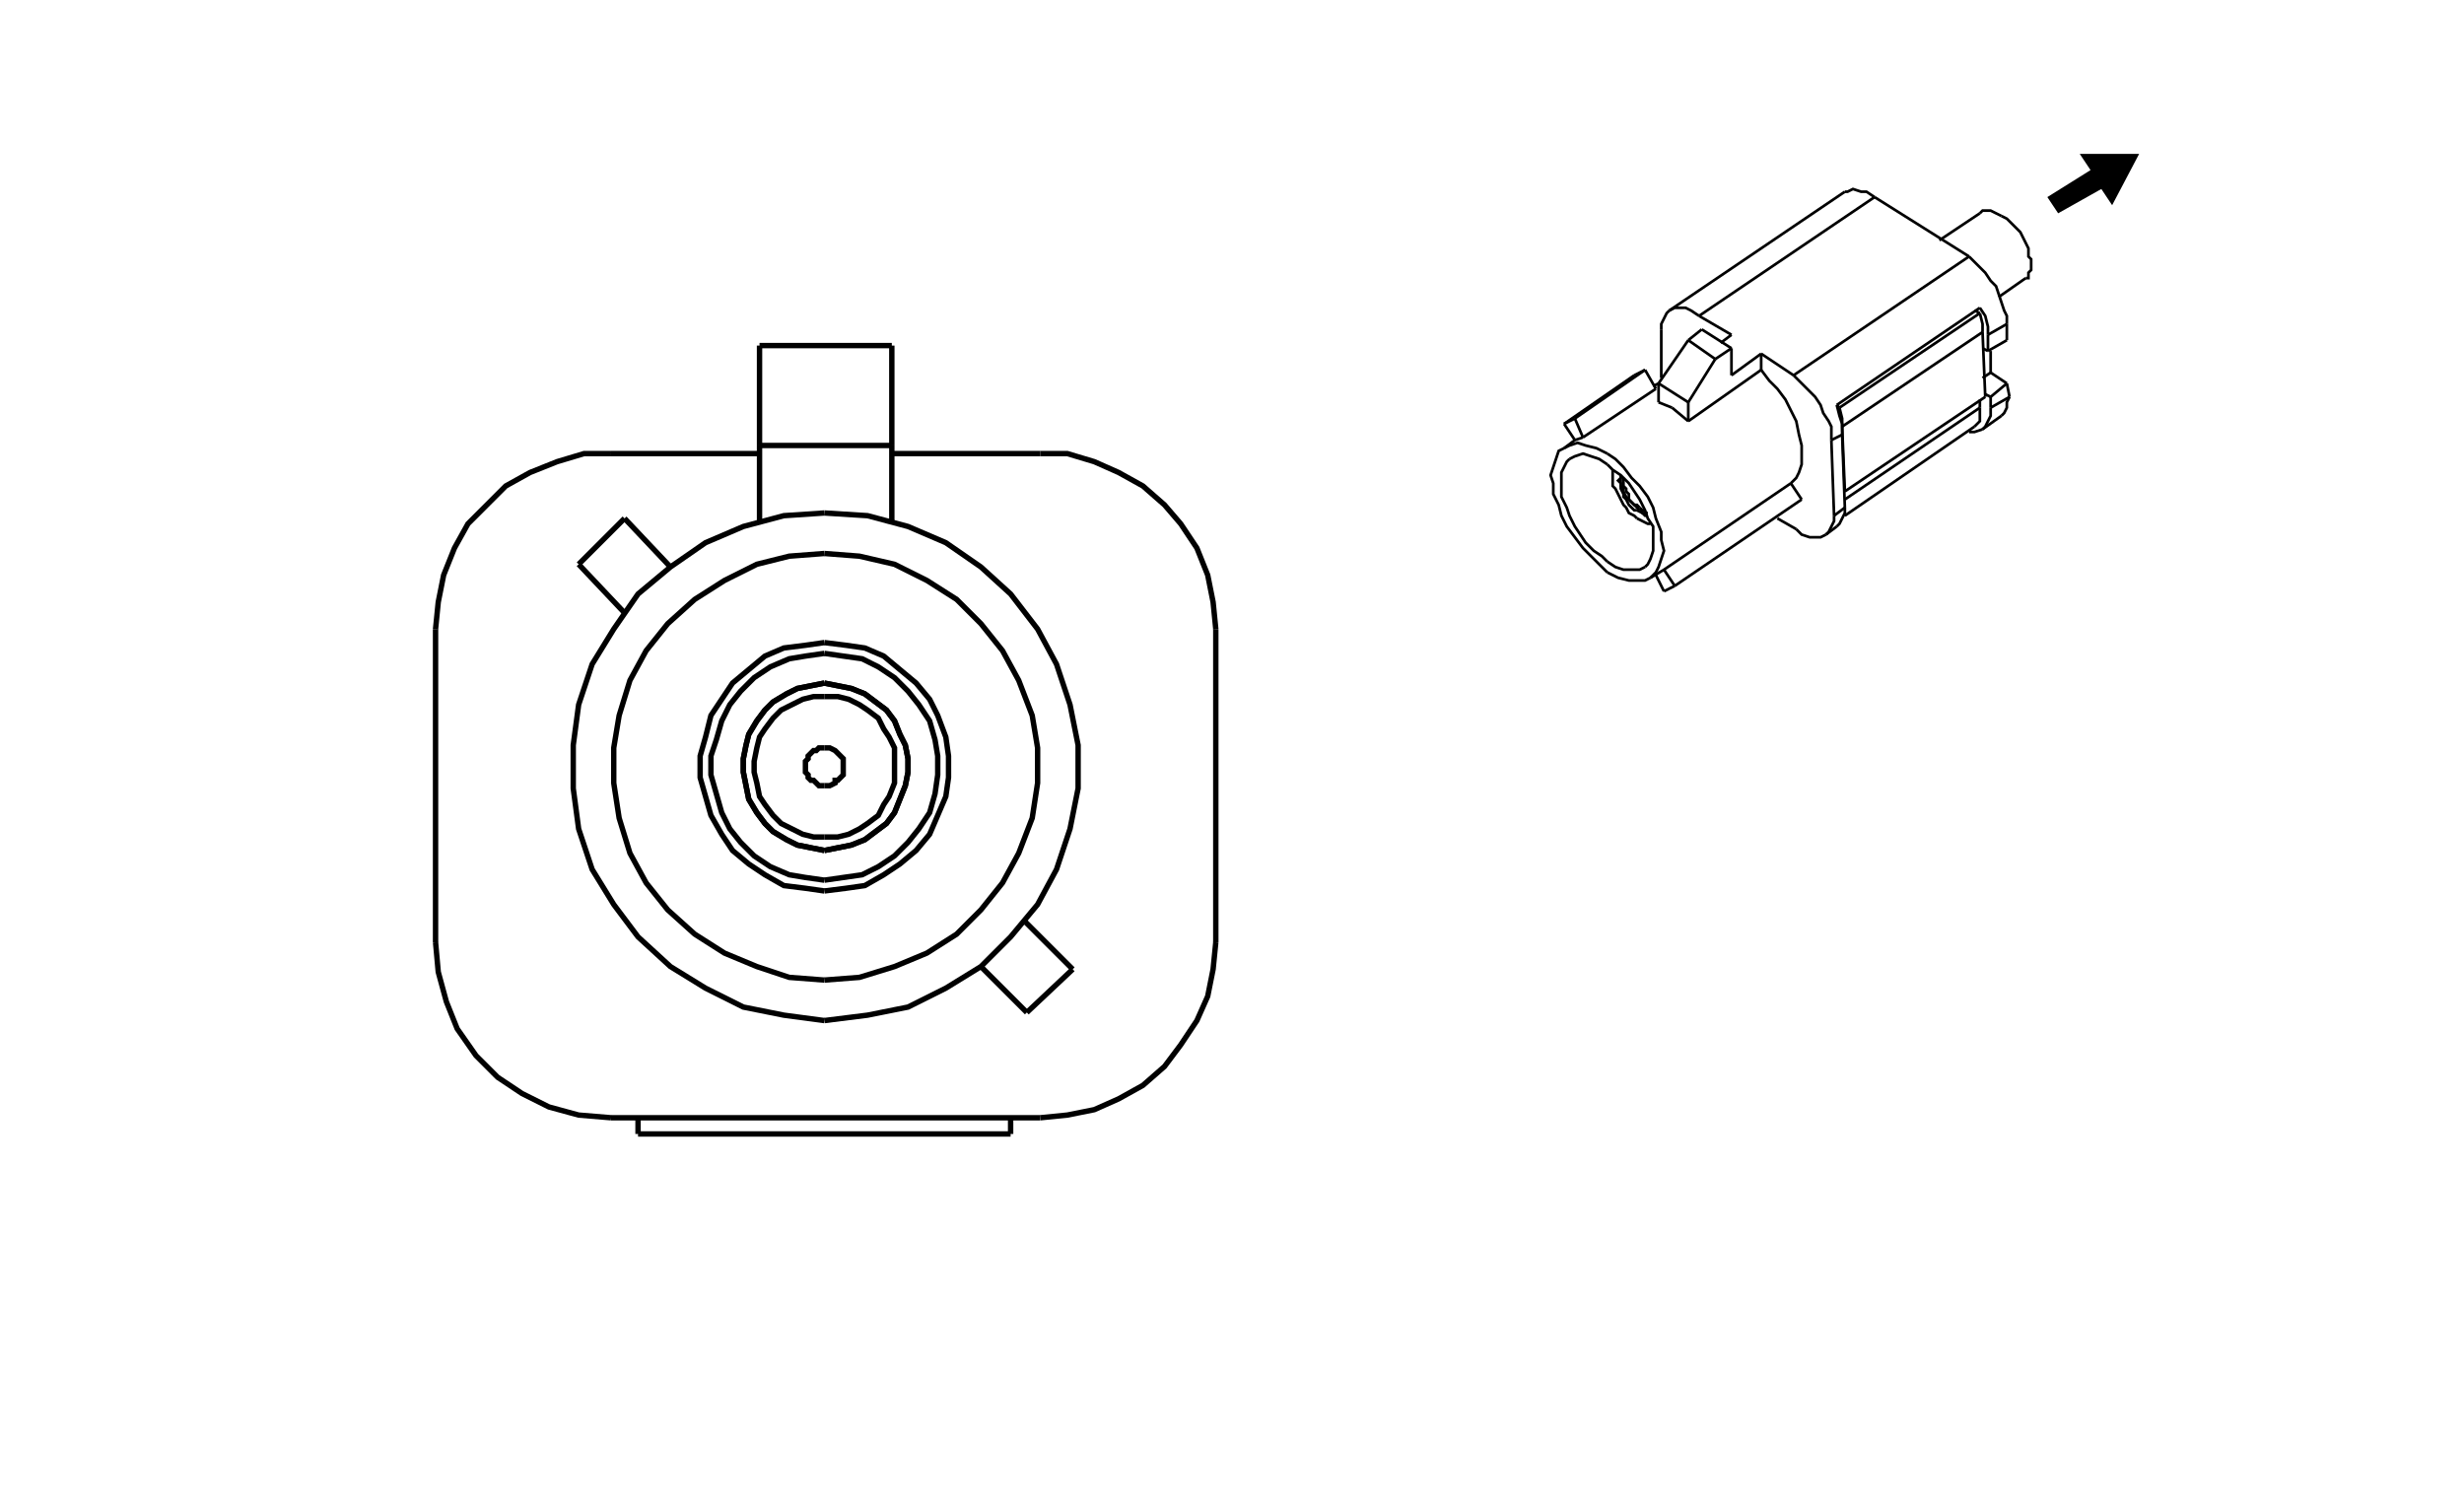 <?xml version="1.0" encoding="UTF-8"?><svg xmlns="http://www.w3.org/2000/svg" xmlns:xlink="http://www.w3.org/1999/xlink" xmlns:ev="http://www.w3.org/2001/xml-events" xmlns:webcgm="http://www.w3.org/Graphics/WebCGM" contentScriptType="text/ecmascript" zoomAndPan="magnify" baseProfile="full" contentStyleType="text/css" version="1.1" width="720.0" preserveAspectRatio="xMidYMid meet" viewBox="0 0 912 559" height="441.0" class="page01">
<title>M:\Exchange\GM SVG Conversion Data\CEV SVGs\2871877.svg</title>
<desc>SDI CGM SVG Version 1.68 Date:2018-12-11 14:36:07</desc>
<style type="text/css" xml:space="preserve">
<![CDATA[
.aps-region:hover 
{
  stroke: red;
  fill: red;
  opacity: 0.5;
} 
.aps:hover *
{
  stroke: red !important;
  opacity: 0.5;
}
.aps:hover polygon
{
  stroke: red !important;
  fill: red;
  opacity: 0.5;
} 
]]>
</style>


<rect x="0" width="912" height="559" y="0" style="fill: #FFFFFF"/>
<polyline style="fill: none; stroke: #000000; stroke-width: 1px;" points="611,214 616,211 "/>
<polyline style="fill: none; stroke: #000000; stroke-width: 1px;" points="583,163 579,166 "/>
<polyline style="fill: none; stroke: #000000; stroke-width: 1px;" points="614,142 612,143 "/>
<polyline style="fill: none; stroke: #000000; stroke-width: 1px;" points="676,198 680,195 "/>
<polyline style="fill: none; stroke: #000000; stroke-width: 1px;" points="683,71 618,115 "/>
<polyline style="fill: none; stroke: #000000; stroke-width: 1px;" points="683,191 731,158 "/>
<polyline style="fill: none; stroke: #000000; stroke-width: 1px;" points="740,110 750,103 "/>
<polyline style="fill: none; stroke: #000000; stroke-width: 1px;" points="733,79 718,89 "/>
<polyline style="fill: none; stroke: #000000; stroke-width: 1px;" points="734,159 741,154 "/>
<polyline style="fill: none; stroke: #000000; stroke-width: 1px;" points="611,214 609,215 606,215 603,215 599,214 595,212 "/>
<polyline style="fill: none; stroke: #000000; stroke-width: 1px;" points="616,211 616,211 "/>
<polyline style="fill: none; stroke: #000000; stroke-width: 1px;" points="595,168 598,170 601,173 604,177 607,180 610,184 612,188 613,192 615,197 615,200 616,204 615,207 614,210 613,212 611,214 "/>
<polyline style="fill: none; stroke: #000000; stroke-width: 1px;" points="619,151 625,156 "/>
<polyline style="fill: none; stroke: #000000; stroke-width: 1px;" points="625,156 652,137 "/>
<polyline style="fill: none; stroke: #000000; stroke-width: 1px;" points="652,137 655,141 658,144 661,148 663,152 665,156 666,161 667,165 667,168 667,172 666,175 665,177 663,179 "/>
<polyline style="fill: none; stroke: #000000; stroke-width: 1px;" points="616,211 663,179 "/>
<polyline style="fill: none; stroke: #000000; stroke-width: 1px;" points="595,172 592,170 589,169 586,168 583,169 581,170 "/>
<polyline style="fill: none; stroke: #000000; stroke-width: 1px;" points="595,172 597,174 600,176 603,179 605,182 607,185 609,189 610,192 612,195 612,199 612,202 612,204 611,207 610,209 609,210 "/>
<polyline style="fill: none; stroke: #000000; stroke-width: 1px;" points="595,168 591,166 587,165 584,164 581,165 579,166 "/>
<polyline style="fill: none; stroke: #000000; stroke-width: 1px;" points="609,210 607,211 604,211 601,211 598,210 595,208 "/>
<polyline style="fill: none; stroke: #000000; stroke-width: 1px;" points="583,163 586,162 "/>
<polyline style="fill: none; stroke: #000000; stroke-width: 1px;" points="579,166 577,167 576,170 575,173 574,176 575,179 575,183 577,187 578,191 580,195 583,199 586,203 589,206 592,209 595,212 "/>
<polyline style="fill: none; stroke: #000000; stroke-width: 1px;" points="586,162 613,144 "/>
<polyline style="fill: none; stroke: #000000; stroke-width: 1px;" points="614,149 619,151 "/>
<polyline style="fill: none; stroke: #000000; stroke-width: 1px;" points="625,126 614,142 "/>
<polyline style="fill: none; stroke: #000000; stroke-width: 1px;" points="625,126 635,133 "/>
<polyline style="fill: none; stroke: #000000; stroke-width: 1px;" points="635,133 625,149 "/>
<polyline style="fill: none; stroke: #000000; stroke-width: 1px;" points="614,142 625,149 "/>
<polyline style="fill: none; stroke: #000000; stroke-width: 1px;" points="625,149 625,156 "/>
<polyline style="fill: none; stroke: #000000; stroke-width: 1px;" points="641,129 635,133 "/>
<polyline style="fill: none; stroke: #000000; stroke-width: 1px;" points="641,139 641,129 "/>
<polyline style="fill: none; stroke: #000000; stroke-width: 1px;" points="652,131 641,139 "/>
<polyline style="fill: none; stroke: #000000; stroke-width: 1px;" points="652,131 652,137 "/>
<polyline style="fill: none; stroke: #000000; stroke-width: 1px;" points="581,170 580,171 579,173 578,175 578,178 578,181 578,184 580,188 581,191 583,195 585,198 587,201 590,204 593,206 595,208 "/>
<polyline style="fill: none; stroke: #000000; stroke-width: 1px;" points="614,142 614,149 "/>
<polyline style="fill: none; stroke: #000000; stroke-width: 1px;" points="630,122 641,129 "/>
<polyline style="fill: none; stroke: #000000; stroke-width: 1px;" points="630,122 625,126 "/>
<polyline style="fill: none; stroke: #000000; stroke-width: 1px;" points="736,124 736,121 735,117 733,114 "/>
<polyline style="fill: none; stroke: #000000; stroke-width: 1px;" points="733,114 680,150 "/>
<polyline style="fill: none; stroke: #000000; stroke-width: 1px;" points="682,161 682,157 681,154 680,150 "/>
<polyline style="fill: none; stroke: #000000; stroke-width: 1px;" points="682,161 678,163 "/>
<polyline style="fill: none; stroke: #000000; stroke-width: 1px;" points="678,163 678,161 678,158 677,156 675,153 674,150 672,147 670,145 668,143 666,141 664,139 "/>
<polyline style="fill: none; stroke: #000000; stroke-width: 1px;" points="729,95 664,139 "/>
<polyline style="fill: none; stroke: #000000; stroke-width: 1px;" points="743,120 743,117 742,115 741,112 740,109 739,106 737,104 735,101 733,99 731,97 729,95 "/>
<polyline style="fill: none; stroke: #000000; stroke-width: 1px;" points="743,120 736,124 "/>
<polyline style="fill: none; stroke: #000000; stroke-width: 1px;" points="667,185 663,179 "/>
<polyline style="fill: none; stroke: #000000; stroke-width: 1px;" points="664,139 652,131 "/>
<polyline style="fill: none; stroke: #000000; stroke-width: 1px;" points="679,191 678,163 "/>
<polyline style="fill: none; stroke: #000000; stroke-width: 1px;" points="665,196 667,198 670,199 672,199 674,199 676,198 "/>
<polyline style="fill: none; stroke: #000000; stroke-width: 1px;" points="658,192 665,196 "/>
<polyline style="fill: none; stroke: #000000; stroke-width: 1px;" points="615,122 615,140 "/>
<polyline style="fill: none; stroke: #000000; stroke-width: 1px;" points="629,117 626,115 624,114 622,114 620,114 618,115 "/>
<polyline style="fill: none; stroke: #000000; stroke-width: 1px;" points="641,124 629,117 "/>
<polyline style="fill: none; stroke: #000000; stroke-width: 1px;" points="611,194 610,194 608,193 606,192 "/>
<polyline style="fill: none; stroke: #000000; stroke-width: 1px;" points="694,73 629,117 "/>
<polyline style="fill: none; stroke: #000000; stroke-width: 1px;" points="729,95 694,73 "/>
<polyline style="fill: none; stroke: #000000; stroke-width: 1px;" points="641,124 637,127 "/>
<polyline style="fill: none; stroke: #000000; stroke-width: 1px;" points="586,162 583,155 "/>
<polyline style="fill: none; stroke: #000000; stroke-width: 1px;" points="583,155 609,137 "/>
<polyline style="fill: none; stroke: #000000; stroke-width: 1px;" points="613,144 609,137 "/>
<polyline style="fill: none; stroke: #000000; stroke-width: 1px;" points="579,157 583,163 "/>
<polyline style="fill: none; stroke: #000000; stroke-width: 1px;" points="583,155 579,157 "/>
<polyline style="fill: none; stroke: #000000; stroke-width: 1px;" points="579,157 605,139 "/>
<polyline style="fill: none; stroke: #000000; stroke-width: 1px;" points="609,137 605,139 "/>
<polyline style="fill: none; stroke: #000000; stroke-width: 1px;" points="610,191 609,191 608,190 606,189 "/>
<polyline style="fill: none; stroke: #000000; stroke-width: 1px;" points="610,190 608,190 607,189 "/>
<polyline style="fill: none; stroke: #000000; stroke-width: 1px;" points="597,174 597,175 597,176 597,178 597,180 598,181 599,183 600,185 601,187 602,188 603,190 605,191 606,192 "/>
<polyline style="fill: none; stroke: #000000; stroke-width: 1px;" points="609,189 608,189 607,188 "/>
<polyline style="fill: none; stroke: #000000; stroke-width: 1px;" points="620,217 616,211 "/>
<polyline style="fill: none; stroke: #000000; stroke-width: 1px;" points="616,219 620,217 "/>
<polyline style="fill: none; stroke: #000000; stroke-width: 1px;" points="613,213 616,219 "/>
<polyline style="fill: none; stroke: #000000; stroke-width: 1px;" points="620,217 667,185 "/>
<polyline style="fill: none; stroke: #000000; stroke-width: 1px;" points="600,176 600,177 600,178 600,180 601,181 601,182 602,184 603,185 604,186 605,187 606,188 607,189 "/>
<polyline style="fill: none; stroke: #000000; stroke-width: 1px;" points="600,176 600,177 599,178 600,179 600,180 600,181 601,183 601,184 602,185 603,187 604,188 605,189 606,189 "/>
<polyline style="fill: none; stroke: #000000; stroke-width: 1px;" points="682,158 682,155 681,151 "/>
<polyline style="fill: none; stroke: #000000; stroke-width: 1px;" points="681,151 733,116 "/>
<polyline style="fill: none; stroke: #000000; stroke-width: 1px;" points="734,123 734,120 733,116 "/>
<polyline style="fill: none; stroke: #000000; stroke-width: 1px;" points="682,158 734,123 "/>
<polyline style="fill: none; stroke: #000000; stroke-width: 1px;" points="681,151 680,150 "/>
<polyline style="fill: none; stroke: #000000; stroke-width: 1px;" points="683,182 682,158 "/>
<polyline style="fill: none; stroke: #000000; stroke-width: 1px;" points="683,182 683,182 "/>
<polyline style="fill: none; stroke: #000000; stroke-width: 1px;" points="733,116 731,115 "/>
<polyline style="fill: none; stroke: #000000; stroke-width: 1px;" points="601,177 601,178 601,179 601,180 602,181 602,182 603,183 603,185 604,186 605,187 606,187 607,188 "/>
<polyline style="fill: none; stroke: #000000; stroke-width: 1px;" points="683,188 679,191 "/>
<polyline style="fill: none; stroke: #000000; stroke-width: 1px;" points="683,188 682,161 "/>
<polyline style="fill: none; stroke: #000000; stroke-width: 1px;" points="737,138 737,130 "/>
<polyline style="fill: none; stroke: #000000; stroke-width: 1px;" points="737,138 734,140 "/>
<polyline style="fill: none; stroke: #000000; stroke-width: 1px;" points="735,147 734,123 "/>
<polyline style="fill: none; stroke: #000000; stroke-width: 1px;" points="683,182 735,147 "/>
<polyline style="fill: none; stroke: #000000; stroke-width: 1px;" points="680,195 681,194 682,192 683,190 683,188 "/>
<polyline style="fill: none; stroke: #000000; stroke-width: 1px;" points="676,198 677,197 678,195 679,193 679,191 "/>
<polyline style="fill: none; stroke: #000000; stroke-width: 1px;" points="618,115 617,116 616,118 615,120 615,122 "/>
<polyline style="fill: none; stroke: #000000; stroke-width: 1px;" points="694,73 691,71 689,71 686,70 684,71 683,71 "/>
<polyline style="fill: none; stroke: #000000; stroke-width: 1px;" points="733,151 733,148 "/>
<polyline style="fill: none; stroke: #000000; stroke-width: 1px;" points="683,185 733,151 "/>
<polyline style="fill: none; stroke: #000000; stroke-width: 1px;" points="731,158 732,157 733,156 733,154 733,151 "/>
<polyline style="fill: none; stroke: #000000; stroke-width: 1px;" points="734,129 736,130 "/>
<polyline style="fill: none; stroke: #000000; stroke-width: 1px;" points="736,130 736,124 "/>
<polyline style="fill: none; stroke: #000000; stroke-width: 1px;" points="743,126 736,130 "/>
<polyline style="fill: none; stroke: #000000; stroke-width: 1px;" points="743,126 743,120 "/>
<polyline style="fill: none; stroke: #000000; stroke-width: 1px;" points="741,80 743,81 745,83 746,84 748,86 749,88 750,90 751,92 751,95 752,96 752,98 752,100 751,101 751,103 750,103 "/>
<polyline style="fill: none; stroke: #000000; stroke-width: 1px;" points="741,80 739,79 737,78 736,78 734,78 733,79 "/>
<polyline style="fill: none; stroke: #000000; stroke-width: 1px;" points="737,147 735,146 "/>
<polyline style="fill: none; stroke: #000000; stroke-width: 1px;" points="743,142 737,147 "/>
<polyline style="fill: none; stroke: #000000; stroke-width: 1px;" points="743,142 737,138 "/>
<polyline style="fill: none; stroke: #000000; stroke-width: 1px;" points="737,151 737,147 "/>
<polyline style="fill: none; stroke: #000000; stroke-width: 1px;" points="729,160 731,160 734,159 "/>
<polyline style="fill: none; stroke: #000000; stroke-width: 1px;" points="744,147 737,151 "/>
<polyline style="fill: none; stroke: #000000; stroke-width: 1px;" points="744,147 743,142 "/>
<polyline style="fill: none; stroke: #000000; stroke-width: 1px;" points="734,159 735,158 736,156 737,154 737,151 "/>
<polyline style="fill: none; stroke: #000000; stroke-width: 1px;" points="741,154 742,153 743,151 743,149 744,147 "/>
<polyline style="fill: none; stroke: #000000; stroke-width: 2px;" points="374,414 374,415 374,416 374,417 374,418 374,418 374,419 374,419 374,420 374,420 "/>
<polyline style="fill: none; stroke: #000000; stroke-width: 2px;" points="236,414 236,415 236,416 236,417 236,418 236,418 236,419 236,419 236,420 236,420 "/>
<polyline style="fill: none; stroke: #000000; stroke-width: 2px;" points="281,168 226,168 "/>
<polyline style="fill: none; stroke: #000000; stroke-width: 2px;" points="385,168 330,168 "/>
<polyline style="fill: none; stroke: #000000; stroke-width: 2px;" points="226,168 216,168 206,171 196,175 187,180 180,187 173,194 168,203 164,213 162,223 161,233 "/>
<polyline style="fill: none; stroke: #000000; stroke-width: 2px;" points="161,233 161,349 "/>
<polyline style="fill: none; stroke: #000000; stroke-width: 2px;" points="161,349 162,360 165,371 169,381 176,391 184,399 193,405 203,410 214,413 226,414 "/>
<polyline style="fill: none; stroke: #000000; stroke-width: 2px;" points="226,414 385,414 "/>
<polyline style="fill: none; stroke: #000000; stroke-width: 2px;" points="385,414 395,413 405,411 414,407 423,402 431,395 437,387 443,378 447,369 449,359 450,349 "/>
<polyline style="fill: none; stroke: #000000; stroke-width: 2px;" points="450,349 450,233 "/>
<polyline style="fill: none; stroke: #000000; stroke-width: 2px;" points="450,233 449,223 447,213 443,203 437,194 431,187 423,180 414,175 405,171 395,168 385,168 "/>
<polyline style="fill: none; stroke: #000000; stroke-width: 2px;" points="305,277 304,277 303,277 302,278 301,278 300,279 299,280 299,281 298,282 298,283 298,285 298,286 299,287 299,288 300,289 301,289 302,290 303,291 304,291 305,291 "/>
<polyline style="fill: none; stroke: #000000; stroke-width: 2px;" points="305,277 306,277 307,277 309,278 309,278 310,279 311,280 312,281 312,282 312,283 312,285 312,286 312,287 311,288 310,289 309,289 309,290 307,291 306,291 305,291 "/>
<polyline style="fill: none; stroke: #000000; stroke-width: 2px;" points="330,165 330,193 "/>
<polyline style="fill: none; stroke: #000000; stroke-width: 2px;" points="281,165 281,193 "/>
<polyline style="fill: none; stroke: #000000; stroke-width: 2px;" points="281,165 330,165 "/>
<polyline style="fill: none; stroke: #000000; stroke-width: 2px;" points="330,128 330,165 "/>
<polyline style="fill: none; stroke: #000000; stroke-width: 2px;" points="281,128 330,128 "/>
<polyline style="fill: none; stroke: #000000; stroke-width: 2px;" points="281,128 281,165 "/>
<polyline style="fill: none; stroke: #000000; stroke-width: 2px;" points="305,258 310,258 314,259 318,261 321,263 325,266 327,270 329,273 331,277 331,282 331,286 331,290 329,295 327,298 325,302 321,305 318,307 314,309 310,310 305,310 "/>
<polyline style="fill: none; stroke: #000000; stroke-width: 2px;" points="305,258 301,258 297,259 293,261 289,263 286,266 283,270 281,273 280,277 279,282 279,286 280,290 281,295 283,298 286,302 289,305 293,307 297,309 301,310 305,310 "/>
<polyline style="fill: none; stroke: #000000; stroke-width: 2px;" points="305,238 298,239 290,240 283,243 277,248 271,253 267,259 263,265 261,273 259,280 259,288 261,295 263,302 267,309 271,315 277,320 283,324 290,328 298,329 305,330 "/>
<polyline style="fill: none; stroke: #000000; stroke-width: 2px;" points="305,238 313,239 320,240 327,243 333,248 339,253 344,259 347,265 350,273 351,280 351,288 350,295 347,302 344,309 339,315 333,320 327,324 320,328 313,329 305,330 "/>
<polyline style="fill: none; stroke: #000000; stroke-width: 2px;" points="305,242 298,243 292,244 285,247 279,251 274,256 270,261 267,267 265,274 263,280 263,287 265,294 267,301 270,307 274,312 279,317 285,321 292,324 298,325 305,326 "/>
<polyline style="fill: none; stroke: #000000; stroke-width: 2px;" points="305,242 312,243 319,244 325,247 331,251 336,256 340,261 344,267 346,274 347,280 347,287 346,294 344,301 340,307 336,312 331,317 325,321 319,324 312,325 305,326 "/>
<polyline style="fill: none; stroke: #000000; stroke-width: 2px;" points="305,253 310,254 315,255 320,257 324,260 328,263 331,267 333,272 335,276 336,281 336,286 335,291 333,296 331,301 328,305 324,308 320,311 315,313 310,314 305,315 "/>
<polyline style="fill: none; stroke: #000000; stroke-width: 2px;" points="305,253 300,254 295,255 291,257 286,260 283,263 280,267 277,272 276,276 275,281 275,286 276,291 277,296 280,301 283,305 286,308 291,311 295,313 300,314 305,315 "/>
<polyline style="fill: none; stroke: #000000; stroke-width: 2px;" points="248,210 231,192 "/>
<polyline style="fill: none; stroke: #000000; stroke-width: 2px;" points="231,192 214,209 "/>
<polyline style="fill: none; stroke: #000000; stroke-width: 2px;" points="214,209 231,227 "/>
<polyline style="fill: none; stroke: #000000; stroke-width: 2px;" points="363,358 380,375 "/>
<polyline style="fill: none; stroke: #000000; stroke-width: 2px;" points="380,375 397,359 "/>
<polyline style="fill: none; stroke: #000000; stroke-width: 2px;" points="397,359 379,341 "/>
<polyline style="fill: none; stroke: #000000; stroke-width: 2px;" points="305,205 318,206 331,209 343,215 354,222 363,231 371,241 377,252 382,265 384,277 384,290 382,303 377,316 371,327 363,337 354,346 343,353 331,358 318,362 305,363 "/>
<polyline style="fill: none; stroke: #000000; stroke-width: 2px;" points="305,205 292,206 280,209 268,215 257,222 247,231 239,241 233,252 229,265 227,277 227,290 229,303 233,316 239,327 247,337 257,346 268,353 280,358 292,362 305,363 "/>
<polyline style="fill: none; stroke: #000000; stroke-width: 2px;" points="305,190 321,191 336,195 350,201 363,210 374,220 384,233 391,246 396,261 399,276 399,292 396,307 391,322 384,335 374,347 363,358 350,366 336,373 321,376 305,378 "/>
<polyline style="fill: none; stroke: #000000; stroke-width: 2px;" points="305,190 290,191 275,195 261,201 248,210 236,220 227,233 219,246 214,261 212,276 212,292 214,307 219,322 227,335 236,347 248,358 261,366 275,373 290,376 305,378 "/>
<polyline style="fill: none; stroke: #000000; stroke-width: 2px;" points="236,420 374,420 "/>
<polygon style="fill: #000000; stroke: none;" points="778,70 782,76 792,57 770,57 774,63 758,73 762,79 "/>
<g id="COAX" pointer-events="all" webcgm:name=" " webcgm:type="grobject" class="aps" cursor="pointer">
<polyline style="fill: none; stroke: #000000; stroke-width: 2px;" points="305,253 310,254 315,255 320,257 324,260 328,263 331,267 333,272 335,276 336,281 336,286 335,291 333,296 331,301 328,305 324,308 320,311 315,313 310,314 305,315 "/>
<polyline style="fill: none; stroke: #000000; stroke-width: 2px;" points="305,253 300,254 295,255 291,257 286,260 283,263 280,267 277,272 276,276 275,281 275,286 276,291 277,296 280,301 283,305 286,308 291,311 295,313 300,314 305,315 "/>
</g>
</svg>